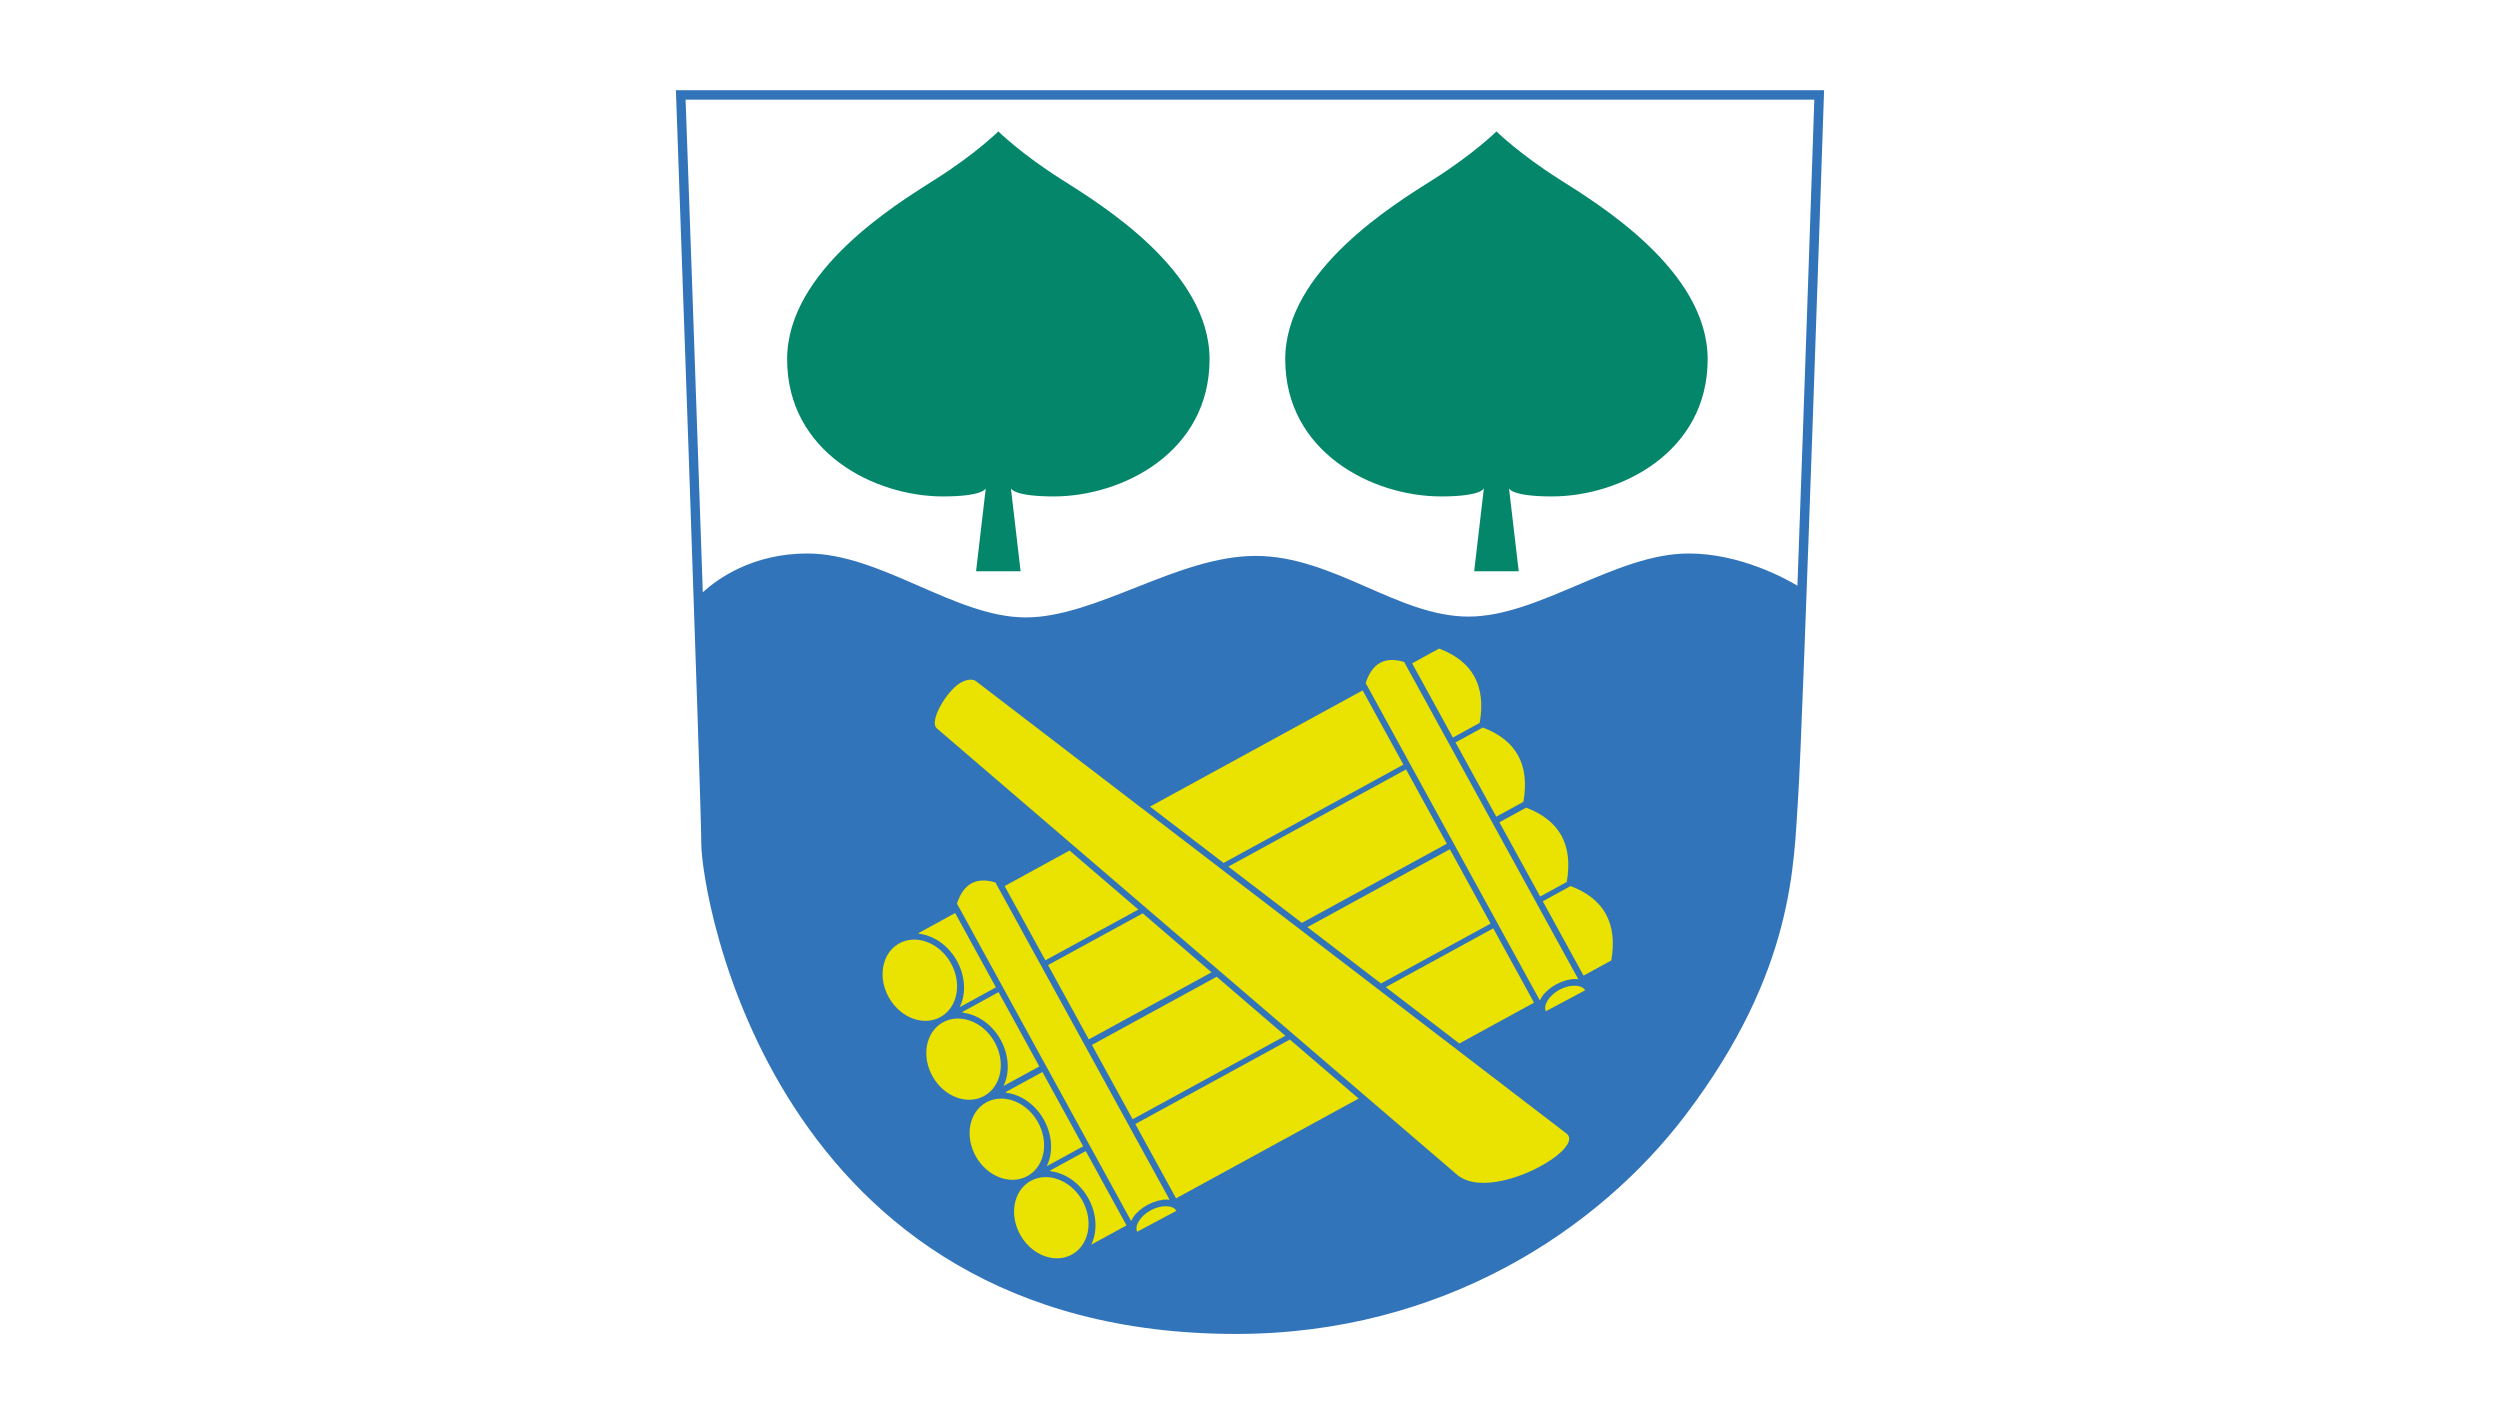 <?xml version="1.0" encoding="utf-8"?>
<!-- Generator: Adobe Illustrator 27.3.1, SVG Export Plug-In . SVG Version: 6.00 Build 0)  -->
<svg version="1.0" xmlns="http://www.w3.org/2000/svg" xmlns:xlink="http://www.w3.org/1999/xlink" x="0px" y="0px"
	 viewBox="0 0 330 188" style="enable-background:new 0 0 330 188;" xml:space="preserve">
<style type="text/css">
	.st0{display:none;}
	.st1{display:inline;}
	.st2{fill:#A1D8F6;}
	.st3{fill:#AECA0D;}
	.st4{fill:#1789CA;}
	.st5{fill:#1D1C1B;}
	.st6{fill:#E94640;}
	.st7{fill:#212C56;}
	.st8{fill:#029639;}
	.st9{fill:#169BD8;}
	.st10{fill:#EE7026;}
	.st11{fill:#138B49;}
	.st12{fill:#A1C743;}
	.st13{fill:#482E24;}
	.st14{fill:#FFFFFF;}
	.st15{fill:#E62530;}
	.st16{fill:#020203;}
	.st17{fill:#231F20;}
	.st18{display:inline;fill:#E7353B;}
	.st19{fill:#02853E;}
	.st20{fill:#E10714;}
	.st21{fill:#1E1E1C;}
	.st22{fill:#FFD803;}
	.st23{fill:#3274BA;}
	.st24{fill:#EAE200;}
	.st25{fill:#04866B;}
</style>
<g id="Vrstva_1" class="st0">
	<g class="st1">
		<rect x="126.33" y="22.24" class="st2" width="46.29" height="14.2"/>
		<rect x="126.33" y="58.73" class="st3" width="46.29" height="14.2"/>
		<polygon class="st4" points="176.67,72.92 176.67,54.68 126.33,54.68 126.33,40.49 176.67,40.49 176.67,22.24 202.95,47.58 		"/>
		<g>
			<path class="st5" d="M58.55,165.35c-0.63-0.36-1.13-0.85-1.5-1.49c-0.36-0.63-0.55-1.35-0.55-2.15s0.18-1.52,0.55-2.15
				c0.36-0.63,0.86-1.13,1.5-1.48c0.63-0.35,1.35-0.53,2.13-0.53c0.79,0,1.5,0.18,2.13,0.53c0.63,0.35,1.13,0.85,1.49,1.48
				s0.54,1.35,0.54,2.15s-0.18,1.52-0.54,2.15s-0.85,1.13-1.49,1.49c-0.63,0.36-1.35,0.54-2.13,0.54
				C59.9,165.89,59.18,165.71,58.55,165.35z M62.25,164.51c0.46-0.26,0.82-0.64,1.08-1.13s0.39-1.04,0.39-1.67s-0.13-1.18-0.39-1.67
				s-0.62-0.87-1.08-1.13c-0.46-0.26-0.98-0.4-1.57-0.4c-0.58,0-1.1,0.13-1.57,0.4c-0.46,0.26-0.83,0.64-1.09,1.13
				c-0.26,0.49-0.4,1.04-0.4,1.67s0.13,1.18,0.4,1.67c0.27,0.49,0.63,0.87,1.09,1.13c0.46,0.26,0.98,0.4,1.57,0.4
				C61.27,164.91,61.79,164.78,62.25,164.51z"/>
			<path class="st5" d="M76.14,154.25v11.56h-1.06v-1.62c-0.33,0.55-0.77,0.97-1.32,1.26c-0.55,0.29-1.16,0.44-1.85,0.44
				c-0.77,0-1.46-0.18-2.09-0.53c-0.62-0.35-1.11-0.85-1.46-1.48c-0.35-0.63-0.53-1.36-0.53-2.17c0-0.81,0.18-1.53,0.53-2.17
				c0.35-0.63,0.84-1.12,1.46-1.47c0.62-0.35,1.32-0.52,2.09-0.52c0.66,0,1.26,0.14,1.8,0.41c0.53,0.28,0.97,0.68,1.32,1.21v-4.92
				H76.14z M73.56,164.51c0.46-0.26,0.83-0.64,1.09-1.13c0.26-0.49,0.4-1.04,0.4-1.67s-0.13-1.18-0.4-1.67
				c-0.27-0.49-0.63-0.87-1.09-1.13c-0.46-0.26-0.98-0.4-1.55-0.4c-0.58,0-1.1,0.13-1.57,0.4c-0.46,0.26-0.83,0.64-1.09,1.13
				c-0.26,0.49-0.4,1.04-0.4,1.67s0.13,1.18,0.4,1.67c0.27,0.49,0.63,0.87,1.09,1.13c0.46,0.26,0.98,0.4,1.57,0.4
				C72.58,164.91,73.1,164.78,73.56,164.51z"/>
			<path class="st5" d="M87.34,165.52c-0.74-0.26-1.32-0.6-1.72-1.03l0.45-0.89c0.39,0.4,0.92,0.71,1.57,0.96s1.33,0.37,2.03,0.37
				c0.98,0,1.71-0.18,2.2-0.54c0.49-0.36,0.73-0.82,0.73-1.39c0-0.44-0.13-0.78-0.4-1.04c-0.27-0.26-0.59-0.46-0.97-0.6
				c-0.38-0.14-0.92-0.29-1.6-0.46c-0.82-0.21-1.48-0.41-1.96-0.6s-0.91-0.49-1.25-0.88c-0.35-0.39-0.52-0.93-0.52-1.6
				c0-0.55,0.15-1.05,0.44-1.5c0.29-0.45,0.74-0.81,1.34-1.08c0.6-0.27,1.35-0.41,2.24-0.41c0.62,0,1.23,0.09,1.83,0.26
				c0.6,0.17,1.11,0.41,1.55,0.71l-0.39,0.92c-0.46-0.3-0.95-0.53-1.46-0.68c-0.52-0.15-1.03-0.23-1.53-0.23
				c-0.96,0-1.67,0.18-2.16,0.55c-0.48,0.37-0.72,0.84-0.72,1.43c0,0.44,0.13,0.79,0.4,1.05c0.27,0.26,0.6,0.47,1,0.61
				c0.4,0.14,0.94,0.29,1.61,0.46c0.8,0.2,1.45,0.39,1.94,0.58c0.49,0.19,0.91,0.48,1.25,0.87s0.51,0.92,0.51,1.58
				c0,0.55-0.15,1.05-0.44,1.5c-0.3,0.45-0.75,0.81-1.36,1.08s-1.37,0.4-2.26,0.4C88.86,165.91,88.08,165.78,87.34,165.52z"/>
			<path class="st5" d="M101.88,165.32c-0.21,0.19-0.46,0.33-0.77,0.43c-0.31,0.1-0.63,0.15-0.96,0.15c-0.77,0-1.36-0.21-1.78-0.62
				c-0.42-0.42-0.62-1-0.62-1.76v-4.96h-1.46v-0.93h1.46v-1.79h1.11v1.79h2.49v0.93h-2.49v4.89c0,0.49,0.12,0.86,0.37,1.11
				c0.24,0.25,0.59,0.38,1.05,0.38c0.23,0,0.45-0.04,0.66-0.11c0.21-0.07,0.4-0.18,0.55-0.31L101.88,165.32z"/>
			<path class="st5" d="M106.37,165.35c-0.63-0.36-1.13-0.85-1.5-1.49c-0.36-0.63-0.55-1.35-0.55-2.15s0.18-1.52,0.55-2.15
				c0.36-0.63,0.86-1.13,1.5-1.48c0.63-0.35,1.35-0.53,2.13-0.53c0.79,0,1.5,0.18,2.13,0.53c0.63,0.35,1.13,0.85,1.49,1.48
				s0.54,1.35,0.54,2.15s-0.18,1.52-0.54,2.15s-0.85,1.13-1.49,1.49c-0.63,0.36-1.35,0.54-2.13,0.54
				C107.71,165.89,107,165.71,106.37,165.35z M110.07,164.51c0.46-0.26,0.82-0.64,1.08-1.13s0.39-1.04,0.39-1.67
				s-0.13-1.18-0.39-1.67s-0.62-0.87-1.08-1.13c-0.46-0.26-0.98-0.4-1.57-0.4c-0.58,0-1.1,0.13-1.57,0.4
				c-0.46,0.26-0.83,0.64-1.09,1.13c-0.26,0.49-0.4,1.04-0.4,1.67s0.13,1.18,0.4,1.67c0.27,0.49,0.63,0.87,1.09,1.13
				c0.46,0.26,0.98,0.4,1.57,0.4C109.08,164.91,109.61,164.78,110.07,164.51z"/>
			<path class="st5" d="M122.12,164.9v0.92h-6.67v-0.73l5.16-6.53h-5.06v-0.93h6.48v0.73l-5.16,6.54H122.12z M121.36,154.41
				l-2.01,1.93h-1.12l-2.01-1.93h1.03l1.54,1.28l1.54-1.28H121.36z"/>
			<path class="st5" d="M126.94,165.36c-0.64-0.35-1.14-0.85-1.5-1.49c-0.36-0.64-0.55-1.36-0.55-2.16s0.18-1.52,0.55-2.15
				c0.36-0.63,0.86-1.13,1.5-1.48c0.64-0.35,1.36-0.53,2.17-0.53c0.71,0,1.34,0.14,1.89,0.41c0.56,0.28,0.99,0.68,1.32,1.21
				l-0.83,0.56c-0.27-0.41-0.61-0.71-1.03-0.91c-0.42-0.2-0.87-0.3-1.36-0.3c-0.59,0-1.12,0.13-1.6,0.4
				c-0.47,0.26-0.84,0.64-1.11,1.13c-0.26,0.49-0.4,1.04-0.4,1.67c0,0.63,0.13,1.19,0.4,1.67c0.27,0.48,0.63,0.86,1.11,1.12
				c0.47,0.26,1,0.4,1.6,0.4c0.49,0,0.94-0.1,1.36-0.3c0.42-0.2,0.76-0.5,1.03-0.9l0.83,0.56c-0.32,0.53-0.76,0.93-1.32,1.21
				c-0.56,0.28-1.19,0.41-1.89,0.41C128.31,165.89,127.58,165.72,126.94,165.36z"/>
			<path class="st5" d="M143.05,162.06h-6.86c0.06,0.85,0.39,1.54,0.98,2.06c0.59,0.52,1.34,0.79,2.24,0.79
				c0.51,0,0.98-0.09,1.4-0.27c0.43-0.18,0.79-0.45,1.11-0.8l0.62,0.72c-0.36,0.44-0.82,0.77-1.36,1c-0.55,0.23-1.15,0.34-1.8,0.34
				c-0.84,0-1.59-0.18-2.24-0.54c-0.65-0.36-1.16-0.85-1.52-1.49c-0.36-0.63-0.55-1.35-0.55-2.15s0.17-1.52,0.52-2.15
				c0.35-0.63,0.83-1.13,1.43-1.48c0.61-0.35,1.29-0.53,2.05-0.53c0.76,0,1.44,0.18,2.04,0.53c0.6,0.35,1.08,0.84,1.42,1.47
				c0.34,0.63,0.51,1.35,0.51,2.16L143.05,162.06z M137.1,159.26c-0.54,0.5-0.84,1.16-0.91,1.97H142c-0.07-0.81-0.38-1.47-0.91-1.97
				s-1.2-0.76-2-0.76C138.3,158.51,137.64,158.76,137.1,159.26z"/>
			<path class="st5" d="M158.83,158.08c0.62,0.35,1.11,0.84,1.46,1.47s0.53,1.36,0.53,2.17c0,0.82-0.18,1.55-0.53,2.18
				c-0.35,0.63-0.84,1.12-1.46,1.47c-0.62,0.35-1.32,0.52-2.1,0.52c-0.67,0-1.26-0.14-1.8-0.41s-0.97-0.68-1.32-1.21v4.57h-1.11
				v-11.22h1.06v1.62c0.33-0.54,0.77-0.96,1.32-1.25c0.55-0.29,1.16-0.44,1.85-0.44C157.51,157.56,158.21,157.73,158.83,158.08z
				 M158.22,164.51c0.47-0.26,0.83-0.64,1.1-1.13c0.26-0.49,0.4-1.04,0.4-1.67s-0.13-1.18-0.4-1.66c-0.27-0.48-0.63-0.86-1.1-1.13
				s-0.99-0.41-1.56-0.41c-0.58,0-1.1,0.13-1.57,0.41s-0.83,0.65-1.09,1.13c-0.27,0.48-0.4,1.04-0.4,1.66s0.13,1.18,0.4,1.67
				c0.26,0.49,0.63,0.87,1.09,1.13s0.98,0.4,1.57,0.4C157.24,164.91,157.75,164.78,158.22,164.51z"/>
			<path class="st5" d="M165.86,165.35c-0.63-0.36-1.13-0.85-1.5-1.49c-0.36-0.63-0.55-1.35-0.55-2.15s0.18-1.52,0.55-2.15
				c0.36-0.63,0.86-1.13,1.5-1.48c0.63-0.35,1.34-0.53,2.13-0.53c0.79,0,1.5,0.18,2.13,0.53c0.63,0.35,1.13,0.85,1.49,1.48
				c0.36,0.63,0.54,1.35,0.54,2.15s-0.18,1.52-0.54,2.15c-0.36,0.63-0.85,1.13-1.49,1.49c-0.63,0.36-1.35,0.54-2.13,0.54
				C167.2,165.89,166.49,165.71,165.86,165.35z M169.56,164.51c0.46-0.26,0.82-0.64,1.08-1.13s0.39-1.04,0.39-1.67
				s-0.13-1.18-0.39-1.67s-0.62-0.87-1.08-1.13c-0.46-0.26-0.98-0.4-1.56-0.4c-0.58,0-1.1,0.13-1.57,0.4s-0.83,0.64-1.09,1.13
				c-0.27,0.49-0.4,1.04-0.4,1.67s0.13,1.18,0.4,1.67c0.26,0.49,0.63,0.87,1.09,1.13s0.98,0.4,1.57,0.4
				C168.57,164.91,169.1,164.78,169.56,164.51z"/>
			<path class="st5" d="M189.29,165.81l-2.49-3.51c-0.28,0.03-0.57,0.05-0.87,0.05H183v3.46h-1.15v-10.91h4.08
				c1.39,0,2.48,0.33,3.27,1c0.79,0.66,1.18,1.58,1.18,2.74c0,0.85-0.22,1.57-0.65,2.16c-0.43,0.59-1.05,1.01-1.85,1.27l2.67,3.74
				H189.29z M188.37,160.66c0.57-0.48,0.86-1.15,0.86-2.01c0-0.88-0.29-1.56-0.86-2.03s-1.4-0.71-2.48-0.71H183v5.47h2.9
				C186.97,161.37,187.8,161.13,188.37,160.66z"/>
			<path class="st5" d="M195.65,165.35c-0.63-0.36-1.13-0.85-1.5-1.49c-0.36-0.63-0.54-1.35-0.54-2.15s0.18-1.52,0.54-2.15
				c0.36-0.63,0.86-1.13,1.5-1.48c0.63-0.35,1.34-0.53,2.13-0.53c0.79,0,1.5,0.18,2.13,0.53c0.63,0.35,1.13,0.85,1.49,1.48
				s0.54,1.35,0.54,2.15s-0.18,1.52-0.54,2.15s-0.85,1.13-1.49,1.49c-0.63,0.36-1.35,0.54-2.13,0.54
				C196.99,165.89,196.28,165.71,195.65,165.35z M199.35,164.51c0.46-0.26,0.82-0.64,1.08-1.13s0.39-1.04,0.39-1.67
				s-0.13-1.18-0.39-1.67s-0.62-0.87-1.08-1.13c-0.46-0.26-0.98-0.4-1.57-0.4c-0.58,0-1.1,0.13-1.57,0.4
				c-0.46,0.26-0.83,0.64-1.09,1.13c-0.27,0.49-0.4,1.04-0.4,1.67s0.13,1.18,0.4,1.67c0.26,0.49,0.63,0.87,1.09,1.13
				c0.46,0.26,0.98,0.4,1.57,0.4C198.36,164.91,198.89,164.78,199.35,164.51z"/>
			<path class="st5" d="M211.4,164.9v0.92h-6.67v-0.73l5.16-6.53h-5.06v-0.93h6.48v0.73l-5.16,6.54H211.4z M210.64,154.41
				l-2.01,1.93h-1.12l-2.01-1.93h1.03l1.54,1.28l1.54-1.28H210.64z"/>
			<path class="st5" d="M227.78,158.44c0.59,0.59,0.88,1.46,0.88,2.62v4.75h-1.11v-4.64c0-0.85-0.21-1.5-0.62-1.95
				c-0.41-0.45-0.99-0.67-1.74-0.67c-0.85,0-1.52,0.26-2.01,0.79s-0.73,1.25-0.73,2.17v4.3h-1.11v-4.64c0-0.85-0.21-1.5-0.62-1.95
				s-0.99-0.67-1.75-0.67c-0.84,0-1.51,0.26-2,0.79s-0.74,1.25-0.74,2.17v4.3h-1.11v-8.2h1.06v1.5c0.29-0.5,0.7-0.88,1.22-1.15
				c0.52-0.27,1.12-0.41,1.79-0.41c0.69,0,1.28,0.15,1.78,0.44c0.5,0.29,0.88,0.72,1.13,1.29c0.3-0.54,0.74-0.96,1.3-1.27
				c0.57-0.31,1.21-0.46,1.94-0.46C226.39,157.56,227.2,157.85,227.78,158.44z"/>
			<path class="st5" d="M239.54,158.08c0.62,0.35,1.11,0.84,1.46,1.47s0.53,1.36,0.53,2.17c0,0.81-0.18,1.53-0.53,2.17
				c-0.35,0.63-0.84,1.13-1.46,1.48c-0.62,0.35-1.32,0.53-2.09,0.53c-0.69,0-1.3-0.15-1.85-0.44c-0.55-0.29-0.98-0.71-1.32-1.26
				v1.62h-1.06v-11.56h1.11v4.92c0.34-0.53,0.78-0.93,1.32-1.21c0.53-0.28,1.13-0.41,1.8-0.41
				C238.22,157.56,238.92,157.73,239.54,158.08z M238.93,164.51c0.47-0.26,0.83-0.64,1.1-1.13s0.4-1.04,0.4-1.67
				s-0.13-1.18-0.4-1.67s-0.63-0.87-1.1-1.13s-0.99-0.4-1.56-0.4c-0.58,0-1.1,0.13-1.57,0.4s-0.83,0.64-1.09,1.13
				s-0.4,1.04-0.4,1.67s0.13,1.18,0.4,1.67s0.63,0.87,1.09,1.13s0.98,0.4,1.57,0.4C237.95,164.91,238.46,164.78,238.93,164.51z"/>
			<path class="st5" d="M252.49,162.06h-6.86c0.06,0.85,0.39,1.54,0.98,2.06s1.34,0.79,2.24,0.79c0.51,0,0.98-0.09,1.4-0.27
				c0.43-0.18,0.79-0.45,1.11-0.8l0.62,0.72c-0.36,0.44-0.82,0.77-1.36,1c-0.54,0.23-1.14,0.34-1.8,0.34
				c-0.84,0-1.59-0.18-2.24-0.54s-1.16-0.85-1.52-1.49c-0.36-0.63-0.54-1.35-0.54-2.15s0.17-1.52,0.52-2.15
				c0.35-0.63,0.83-1.13,1.43-1.48c0.61-0.35,1.29-0.53,2.05-0.53c0.76,0,1.44,0.18,2.04,0.53c0.6,0.35,1.08,0.84,1.42,1.47
				c0.34,0.63,0.51,1.35,0.51,2.16L252.49,162.06z M246.54,159.26c-0.54,0.5-0.84,1.16-0.91,1.97h5.81
				c-0.07-0.81-0.38-1.47-0.91-1.97c-0.54-0.5-1.2-0.76-2-0.76C247.74,158.51,247.08,158.76,246.54,159.26z"/>
			<path class="st5" d="M258.54,157.98c0.51-0.28,1.15-0.42,1.91-0.42v1.08l-0.27-0.02c-0.86,0-1.54,0.26-2.03,0.79
				c-0.49,0.53-0.73,1.27-0.73,2.23v4.18h-1.11v-8.2h1.06v1.6C257.64,158.67,258.03,158.26,258.54,157.98z"/>
			<path class="st5" d="M267.04,161.7l-1.93,1.78v2.34H264v-11.56h1.11v7.84l4.89-4.47h1.37l-3.51,3.35l3.83,4.85h-1.36
				L267.04,161.7z"/>
		</g>
		<g>
			<path class="st5" d="M21.05,96.12h6.35v28.83h17.88v5.37H21.05V96.12z"/>
			<path class="st5" d="M55.51,96.12h6.35v34.2h-6.35V96.12z"/>
			<path class="st5" d="M98.01,97.59c2.2,0.98,3.88,2.38,5.06,4.2c1.17,1.83,1.76,3.99,1.76,6.5c0,2.48-0.59,4.63-1.76,6.47
				c-1.17,1.84-2.86,3.25-5.06,4.23c-2.2,0.98-4.78,1.47-7.74,1.47h-7.72v9.87h-6.35v-34.2h14.07
				C93.23,96.12,95.81,96.61,98.01,97.59z M96.27,113.32c1.43-1.17,2.15-2.85,2.15-5.03c0-2.18-0.72-3.86-2.15-5.03
				c-1.43-1.17-3.53-1.76-6.3-1.76h-7.43v13.58h7.43C92.74,115.08,94.84,114.49,96.27,113.32z"/>
			<path class="st5" d="M141.95,125v5.33H116.3v-34.2h24.97v5.33h-18.61v8.89h16.51v5.23h-16.51V125H141.95z"/>
			<path class="st5" d="M184.42,96.12v34.2h-5.23l-18.86-23.16v23.16h-6.3v-34.2h5.23l18.86,23.16V96.12H184.42z"/>
			<path class="st5" d="M202.09,129.69c-2.46-0.75-4.41-1.74-5.84-2.98l2.2-4.93c1.4,1.11,3.12,2.01,5.15,2.71s4.08,1.05,6.13,1.05
				c2.54,0,4.44-0.41,5.69-1.22c1.25-0.81,1.88-1.89,1.88-3.22c0-0.98-0.35-1.78-1.05-2.42c-0.7-0.63-1.59-1.13-2.66-1.49
				c-1.07-0.36-2.54-0.76-4.4-1.22c-2.61-0.62-4.71-1.24-6.33-1.86c-1.61-0.62-3-1.59-4.15-2.91s-1.73-3.1-1.73-5.35
				c0-1.89,0.51-3.61,1.54-5.15c1.03-1.55,2.57-2.78,4.64-3.69c2.07-0.91,4.6-1.37,7.6-1.37c2.08,0,4.14,0.26,6.16,0.78
				c2.02,0.52,3.76,1.27,5.23,2.25l-2,4.93c-1.5-0.88-3.06-1.55-4.69-2c-1.63-0.46-3.21-0.68-4.74-0.68c-2.51,0-4.37,0.42-5.59,1.27
				c-1.22,0.85-1.83,1.97-1.83,3.37c0,0.98,0.35,1.78,1.05,2.39c0.7,0.62,1.59,1.11,2.66,1.47c1.08,0.36,2.54,0.77,4.4,1.22
				c2.54,0.59,4.62,1.2,6.25,1.83c1.63,0.63,3.02,1.6,4.18,2.91c1.16,1.3,1.73,3.06,1.73,5.28c0,1.89-0.51,3.6-1.54,5.13
				c-1.03,1.53-2.58,2.75-4.67,3.66c-2.08,0.91-4.62,1.37-7.62,1.37C207.09,130.81,204.55,130.44,202.09,129.69z"/>
			<path class="st5" d="M247.19,116.01l-5.42,5.57v8.75h-6.35v-34.2h6.35v17.54l16.9-17.54h7.13l-14.36,15.29l15.24,18.91h-7.43
				L247.19,116.01z"/>
			<path class="st5" d="M281.1,128.54c-2.8-1.51-5-3.62-6.6-6.3c-1.6-2.69-2.39-5.69-2.39-9.01s0.8-6.33,2.39-9.01
				c1.59-2.69,3.79-4.79,6.6-6.3c2.8-1.51,5.94-2.27,9.43-2.27s6.63,0.76,9.43,2.27c2.8,1.51,5,3.61,6.59,6.28s2.39,5.68,2.39,9.04
				c0,3.36-0.8,6.37-2.39,9.04c-1.6,2.67-3.79,4.76-6.59,6.28c-2.8,1.51-5.94,2.27-9.43,2.27S283.9,130.05,281.1,128.54z
				 M296.68,123.7c1.82-1.03,3.26-2.46,4.3-4.3c1.04-1.84,1.56-3.9,1.56-6.18c0-2.28-0.52-4.34-1.56-6.18
				c-1.04-1.84-2.48-3.27-4.3-4.3c-1.83-1.03-3.88-1.54-6.16-1.54c-2.28,0-4.33,0.51-6.16,1.54c-1.82,1.03-3.26,2.46-4.3,4.3
				c-1.04,1.84-1.56,3.9-1.56,6.18c0,2.28,0.52,4.34,1.56,6.18c1.04,1.84,2.47,3.27,4.3,4.3c1.82,1.03,3.88,1.54,6.16,1.54
				C292.81,125.24,294.86,124.73,296.68,123.7z"/>
		</g>
	</g>
</g>
<g id="Vrstva_2" class="st0">
	<g class="st1">
		<g>
			<path class="st6" d="M198.25,92.69c0,5.99,3.9,9.35,8.48,9.35c4.57,0,6.86-3.03,7.6-5.58l7.87,2.62
				c-1.48,5.52-6.66,11.17-15.47,11.17c-9.75,0-17.42-7.4-17.42-17.56c0-10.22,7.54-17.56,17.15-17.56
				c9.02,0,14.13,5.59,15.54,11.17l-8,2.69c-0.81-2.76-2.89-5.58-7.33-5.58C202.08,83.41,198.25,86.71,198.25,92.69"/>
			<path class="st6" d="M243.25,102.45c4.64,0,8.14-3.84,8.14-9.89c0-6.05-3.43-9.62-8.14-9.62c-4.78,0-8.27,3.57-8.27,9.62
				C234.98,98.54,238.4,102.45,243.25,102.45 M251.46,104.73c-1.41,3.16-4.84,5.45-9.28,5.45c-9.75,0-16.21-7.6-16.21-17.63
				c0-9.69,6.32-17.35,15.94-17.35c5.92,0,8.68,3.16,9.49,5.05v-4.1h8.68v27.11c0,2.96,0.2,5.25,0.27,5.99h-8.54
				c-0.13-0.74-0.34-2.49-0.34-4.1V104.73z"/>
			<path class="st6" d="M289.8,85.02c-1.01-0.2-1.88-0.27-2.69-0.27c-4.57,0-8.54,2.22-8.54,9.35v15.13h-8.95V76.14h8.67v4.91
				c2.02-4.37,6.59-5.18,9.42-5.18c0.74,0,1.41,0.07,2.09,0.13V85.02z"/>
			<path class="st6" d="M310.52,102.04c4.57,0,8.14-3.5,8.14-9.49c0-5.92-3.57-9.21-8.14-9.21c-4.57,0-8.21,3.36-8.21,9.28
				C302.31,98.54,305.81,102.04,310.52,102.04 M327.34,103.25c0,2.22,0.13,4.64,0.27,5.99h-8.54c-0.13-0.67-0.33-2.29-0.33-3.83
				c-1.48,2.62-4.84,4.64-9.28,4.64c-9.42,0-16.14-7.4-16.14-17.42c0-9.69,6.53-17.29,15.87-17.29c5.72,0,8.41,2.36,9.35,4.1v-18.9
				h8.81V103.25z"/>
		</g>
		<g>
			<polygon class="st7" points="95.75,92.58 68.83,109.05 68.83,76.1 			"/>
			<path class="st8" d="M32.96,109.24v-8.89H11.69V61.51H2.4v47.74H32.96z M48.38,76.12h-8.95v33.13h8.95V76.12z M38.35,65.28
				c0,2.96,2.49,5.45,5.52,5.45c3.1,0,5.52-2.49,5.52-5.45c0-3.1-2.42-5.59-5.52-5.59C40.84,59.69,38.35,62.18,38.35,65.28
				 M108.9,90.19c0-3.84,2.29-6.87,6.19-6.87c4.31,0,6.13,2.89,6.13,6.6v19.33h8.96V88.37c0-7.27-3.77-13.13-11.98-13.13
				c-3.57,0-7.54,1.55-9.56,4.98v-4.11h-8.69v33.13h8.96V90.19z"/>
			<rect x="57.35" y="76.1" class="st8" width="8.74" height="52.21"/>
			<path class="st6" d="M173.2,103.99c0,2.96,2.49,5.45,5.52,5.45c3.1,0,5.52-2.49,5.52-5.45c0-3.1-2.42-5.59-5.52-5.59
				C175.69,98.4,173.2,100.89,173.2,103.99"/>
			<path class="st9" d="M160.96,92.7c0,3.95-3.2,7.15-7.15,7.15c-3.95,0-7.15-3.2-7.15-7.15c0-3.95,3.2-7.15,7.15-7.15
				C157.76,85.55,160.96,88.75,160.96,92.7"/>
			<path class="st7" d="M153.81,110.27c-9.69,0-17.57-7.89-17.57-17.58c0-9.69,7.88-17.57,17.57-17.57
				c9.69,0,17.57,7.88,17.57,17.57C171.38,102.39,163.5,110.27,153.81,110.27 M153.81,82.94c-5.38,0-9.76,4.38-9.76,9.76
				c0,5.38,4.38,9.76,9.76,9.76c5.38,0,9.76-4.38,9.76-9.76C163.57,87.31,159.19,82.94,153.81,82.94"/>
		</g>
	</g>
</g>
<g id="Vrstva_3" class="st0">
	<g class="st1">
		<path class="st10" d="M161.84,37.56h4.75v17.94h-4.75V37.56z"/>
		<path class="st11" d="M164.22,1.6l-10.98,21.22h6.47l-6.47,12.5h21.95l-6.46-12.5h6.46L164.22,1.6z"/>
		<path class="st10" d="M161.84,146.9h4.75v17.94h-4.75V146.9z"/>
		<path class="st12" d="M173.95,176.68c0,5.36-4.37,9.72-9.73,9.72c-5.37,0-9.73-4.35-9.73-9.72c0-5.37,4.35-9.73,9.73-9.73
			C169.58,166.95,173.95,171.3,173.95,176.68z"/>
		<path class="st13" d="M127.98,69.67h3.82c0,1.07,1.07,1.9,2.38,1.9c1.24,0,2.19-0.63,2.19-1.73c0-0.66-0.37-1.26-1.85-1.75
			l-1.99-0.61c-3.7-1-4.4-3.26-4.4-4.84c0-3.02,2.58-5.13,5.91-5.13c3.21,0,5.67,1.92,5.67,5.18h-3.82c0-1-0.61-1.85-1.92-1.85
			c-1.19,0-1.97,0.8-1.97,1.73c0,0.34,0.1,1.09,1.65,1.53l1.75,0.56c2.38,0.73,4.82,1.95,4.82,4.99c0,3.6-3.11,5.21-6.18,5.21
			C130.46,74.85,127.98,72.76,127.98,69.67z M148.26,74.56c-3.28,0-4.82-1.12-4.82-4.67v-3.97h-2.04V63.2h2.04v-2.34l3.6-1.09v3.43
			h2.36v2.72h-2.36v3.72c0.02,1.29,0.63,1.58,1.68,1.58h0.78v3.33H148.26z M159.77,67.82c-0.05-1.12-1.05-1.87-2.34-1.87
			c-1.07,0-2.12,0.51-2.48,1.87H159.77z M163.3,69.94h-8.32c0.34,1.1,1.29,1.78,2.65,1.78c1.07,0,2.17-0.49,2.87-1.17l1.85,2.34
			c-1.12,1.22-3.07,1.97-4.96,1.97c-3.6,0-6.13-2.48-6.13-5.94c0-3.7,2.85-6.01,6.11-6.01c3.26,0,5.98,2.29,5.98,5.74
			C163.35,68.96,163.32,69.38,163.3,69.94z M175.24,63.2v2.68l-5.11,5.35h5.11v3.33h-10.29v-2.65l5.04-5.38h-4.72V63.2H175.24z
			 M189.35,74.56h-4.38l-3.5-4.62v4.62h-3.6V57.02h3.6v9.37l2.43-3.19h4.52l-4.28,5.04C184.15,68.23,189.35,74.56,189.35,74.56z
			 M197.5,70.96v-0.29c-0.56-0.39-1.46-0.71-2.51-0.71c-1.36,0-1.8,0.66-1.8,1.12c0,0.63,0.66,1.07,1.58,1.07
			C195.63,72.15,196.89,71.74,197.5,70.96z M201.3,67.77v6.79h-3.8v-1.26c-0.85,1-2.6,1.56-3.89,1.56c-2.21,0-4.06-1.36-4.06-3.58
			c0-2.41,2.31-3.5,4.6-3.5c1.24,0,2.5,0.29,3.36,0.71v-0.51c0-1.14-0.9-2.02-2.31-2.02c-1.09,0-2.26,0.37-2.89,1l-1.95-2.02
			c1.05-1.22,3.04-2.02,5.26-2.02C198.67,62.91,201.3,64.41,201.3,67.77z M124.61,98.4h-4.38l-3.5-4.62v4.62h-3.6V80.86h3.6v9.37
			l2.43-3.19h4.52l-4.28,5.04C119.4,92.08,124.61,98.4,124.61,98.4z M133.17,92.74c0-1.56-1.12-2.65-2.51-2.65
			c-1.39,0-2.51,1.09-2.51,2.65c0,1.56,1.12,2.63,2.51,2.63C132.05,95.36,133.17,94.29,133.17,92.74z M124.51,92.74
			c0-3.6,2.92-5.98,6.16-5.98c3.24,0,6.18,2.38,6.18,5.98c0,3.58-2.94,5.96-6.18,5.96C127.43,98.7,124.51,96.31,124.51,92.74z
			 M147.84,87.09l-0.85,3.43c-0.49-0.3-1.06-0.45-1.63-0.44c-1.41,0-2.58,1.19-2.58,4.55v3.77h-3.6V87.04h3.55v2.41
			c0.66-1.87,2.02-2.7,3.41-2.7C146.67,86.75,147.25,86.8,147.84,87.09z M157.03,87.04h3.6V98.4h-3.6v-1.95
			c-0.39,1.58-2.21,2.24-3.26,2.24c-3.02,0-4.5-2.04-4.5-5.52v-6.13h3.6v5.91c0,1.75,1.05,2.41,1.97,2.41
			c0.95,0,2.19-0.51,2.19-2.41V87.04z M175.01,92.3v6.11h-3.6v-5.89c0-1.75-1.07-2.43-1.97-2.43c-0.97,0-2.19,0.51-2.19,2.41v5.91
			h-3.6V87.04h3.6v1.97c0.44-1.56,2.21-2.26,3.26-2.26C173.53,86.75,175.01,88.82,175.01,92.3z M185.03,94.8v-0.29
			c-0.56-0.39-1.46-0.71-2.51-0.71c-1.36,0-1.8,0.66-1.8,1.12c0,0.63,0.66,1.07,1.58,1.07C183.16,96,184.42,95.58,185.03,94.8z
			 M188.83,91.62v6.79h-3.8v-1.26c-0.85,1-2.6,1.56-3.89,1.56c-2.21,0-4.06-1.36-4.06-3.58c0-2.41,2.31-3.5,4.6-3.5
			c1.24,0,2.51,0.29,3.36,0.71v-0.51c0-1.14-0.9-2.02-2.31-2.02c-1.09,0-2.26,0.37-2.89,1l-1.95-2.02c1.05-1.22,3.04-2.02,5.26-2.02
			C186.2,86.75,188.83,88.26,188.83,91.62z M210.02,92.3v6.11h-3.6v-6.01c0-1.75-0.88-2.31-1.8-2.31c-1.12,0-1.95,0.78-1.95,2.77
			v5.55h-3.6v-5.93c0-1.75-0.88-2.38-1.78-2.38c-0.97,0-1.97,0.49-1.97,2.38v5.93h-3.6V87.04h3.6v1.8c0.44-1.43,1.99-2.09,3.07-2.09
			c1.68,0,2.92,0.8,3.6,2.16c0.78-1.51,2.53-2.16,3.72-2.16C208.56,86.75,210.02,88.82,210.02,92.3z M212.89,98.4V87.04h3.6V98.4
			H212.89z M212.45,83.25c0-1.19,1.02-2.09,2.24-2.09s2.19,0.9,2.19,2.09c0,1.14-0.97,2.09-2.19,2.09S212.45,84.39,212.45,83.25z
			 M125.55,119.06h3.41c0,0.56,0.41,1.22,1.44,1.22c0.75,0,1.39-0.39,1.39-0.92c0-0.37-0.27-0.53-1.12-0.73l-1.48-0.39
			c-3.33-0.9-3.43-2.8-3.43-3.75c0-1.68,1.9-3.41,4.65-3.41c2.14,0,4.74,1,4.7,3.84h-3.41c0-0.73-0.51-1.09-1.22-1.09
			c-0.61,0-1.12,0.29-1.12,0.78c0,0.44,0.39,0.68,0.97,0.83l1.97,0.53c2.85,0.78,3.09,2.58,3.09,3.36c0,2.51-2.6,3.7-4.89,3.7
			C127.96,123.02,125.55,121.64,125.55,119.06z M143.39,122.73c-3.28,0-4.82-1.12-4.82-4.67v-3.96h-2.04v-2.73h2.04v-2.33l3.6-1.09
			v3.43h2.36v2.73h-2.36v3.72c0.02,1.29,0.63,1.58,1.68,1.58h0.78v3.33H143.39z M155.79,111.42l-0.85,3.43
			c-0.49-0.3-1.06-0.45-1.63-0.44c-1.41,0-2.58,1.19-2.58,4.55v3.77h-3.6v-11.36h3.55v2.41c0.66-1.87,2.02-2.7,3.41-2.7
			C154.63,111.08,155.21,111.13,155.79,111.42z M165.04,117.06c0-1.56-1.12-2.65-2.51-2.65c-1.39,0-2.51,1.1-2.51,2.65
			c0,1.56,1.12,2.63,2.51,2.63C163.92,119.69,165.04,118.62,165.04,117.06z M156.38,117.06c0-3.6,2.92-5.98,6.15-5.98
			c3.24,0,6.18,2.38,6.18,5.98c0,3.58-2.94,5.96-6.18,5.96C159.3,123.02,156.38,120.64,156.38,117.06z M189.34,116.62v6.11h-3.6
			v-6.01c0-1.75-0.88-2.31-1.8-2.31c-1.12,0-1.95,0.78-1.95,2.77v5.55h-3.6v-5.94c0-1.75-0.88-2.38-1.78-2.38
			c-0.97,0-1.97,0.49-1.97,2.38v5.94h-3.6v-11.36h3.6v1.8c0.44-1.44,1.99-2.09,3.07-2.09c1.68,0,2.92,0.8,3.6,2.17
			c0.78-1.51,2.53-2.17,3.72-2.17C187.88,111.08,189.34,113.15,189.34,116.62z M196.17,106.72c0,0.9,0.73,1.53,1.58,1.53
			c0.88,0,1.63-0.63,1.63-1.53c0-0.9-0.75-1.61-1.63-1.61C196.9,105.12,196.17,105.82,196.17,106.72z M194.69,106.72
			c0-1.69,1.37-3.06,3.07-3.07c1.7,0,3.09,1.36,3.09,3.07s-1.39,3.02-3.09,3.02C196.08,109.74,194.69,108.43,194.69,106.72z
			 M199.82,111.37h3.6v11.36h-3.6v-1.95c-0.39,1.58-2.21,2.24-3.26,2.24c-3.02,0-4.5-2.04-4.5-5.52v-6.13h3.6v5.91
			c0,1.75,1.05,2.41,1.97,2.41c0.95,0,2.19-0.51,2.19-2.41L199.82,111.37z"/>
		<path class="st10" d="M146.84,141.2h4.64v1.38h-6.13v-11.33h1.5L146.84,141.2L146.84,141.2z M153.07,142.58v-7.68h1.43v7.68
			H153.07z M152.77,132.07c0-0.54,0.46-0.95,1-0.95c0.56,0,1.02,0.41,1.02,0.95c0,0.54-0.46,0.95-1.02,0.95
			C153.23,133.03,152.77,132.62,152.77,132.07z M163.54,138.77c0-1.53-1.12-2.71-2.53-2.71c-1.36,0-2.6,1.07-2.6,2.71
			c-0.02,1.45,1.14,2.64,2.58,2.66c0,0,0.01,0,0.01,0C162.42,141.43,163.54,140.31,163.54,138.77z M164.99,138.75
			c0,2.43-1.73,4.03-3.83,4.03c-1.15,0-2.24-0.49-2.75-1.4v4.93h-1.43V134.9h1.43v1.2c0.51-0.87,1.63-1.4,2.73-1.4
			C163.24,134.71,164.99,136.33,164.99,138.75z M174.04,138.14v4.44h-1.43v-4.36c0-1.28-0.79-2.1-1.86-2.1
			c-1.07,0-2.35,0.64-2.35,2.3v4.16h-1.43v-7.68h1.43v1.17c0.46-0.94,1.71-1.36,2.55-1.36
			C172.86,134.71,174.06,135.99,174.04,138.14z M182.5,138.73c0-1.58-1.18-2.68-2.6-2.68c-1.4,0-2.56,1.1-2.56,2.68
			c0,1.59,1.17,2.7,2.56,2.7C181.32,141.43,182.5,140.33,182.5,138.73z M175.89,138.73c0-2.43,1.83-4.03,4.01-4.03
			c2.19,0,4.03,1.59,4.03,4.03c0,2.43-1.84,4.04-4.03,4.04C177.72,142.78,175.89,141.17,175.89,138.73z"/>
	</g>
</g>
<g id="Vrstva_4" class="st0">
	<g class="st1">
		<g>
			<polygon class="st14" points="272.18,107.36 22.95,107.36 57.82,29.71 307.05,29.71 			"/>
			<polygon class="st15" points="146.64,104.57 28.18,104.57 60.54,32.5 179.01,32.5 			"/>
			<polygon class="st16" points="269.48,104.57 151.01,104.57 183.38,32.5 301.85,32.5 			"/>
		</g>
		<g>
			<path class="st17" d="M34.48,144.78v-10.8h-2.79v-3.09h2.79v-5.54l3.62-0.49v6h5.42v3.09H38.1v10.34c0,1.91,0.92,2.86,2.52,2.86
				c1.21-0.05,2.39-0.43,3.4-1.1l0.61,3c-1.42,0.95-3.1,1.44-4.81,1.41C36.57,150.5,34.48,148.63,34.48,144.78z"/>
			<path class="st17" d="M46.38,140.5c0-5.8,4.2-10,10.23-10s10.32,4.2,10.32,10s-4.2,10-10.27,10S46.38,146.34,46.38,140.5z
				 M63.13,140.5c-0.05-3.6-3.01-6.46-6.61-6.41c-3.6,0.05-6.46,3.01-6.41,6.61c0.05,3.55,2.94,6.4,6.49,6.41
				c3.44,0.17,6.37-2.49,6.53-5.93C63.15,140.95,63.15,140.72,63.13,140.5L63.13,140.5z"/>
			<path class="st17" d="M87.37,130.89l-8.74,21.83c-1.48,3.74-3.62,5.57-7.06,5.57c-0.91,0-1.81-0.14-2.67-0.42l0.5-3.21
				c0.5,0.18,1.03,0.27,1.56,0.27c2,0,3.29-0.73,4.39-3.32l1-2.37l-8.05-18.35h4l5.95,14.16l5.31-14.16H87.37z"/>
			<path class="st17" d="M88.56,140.5c0-5.8,4.2-10,10.22-10s10.27,4.19,10.27,10s-4.2,10-10.27,10S88.56,146.34,88.56,140.5z
				 M105.31,140.5c-0.05-3.6-3.01-6.46-6.61-6.41c-3.6,0.05-6.46,3.01-6.41,6.61c0.05,3.55,2.94,6.4,6.49,6.41
				c3.44,0.17,6.37-2.49,6.53-5.93C105.32,140.95,105.32,140.72,105.31,140.5z"/>
			<path class="st17" d="M114.62,144.78v-10.8h-2.78v-3.09h2.78v-5.54l3.63-0.49v6h5.42v3.09h-5.42v10.34
				c0,1.91,0.92,2.86,2.52,2.86c1.21-0.05,2.39-0.43,3.4-1.1l0.61,3c-1.43,0.97-3.12,1.48-4.85,1.45
				C116.72,150.5,114.62,148.63,114.62,144.78z"/>
			<path class="st17" d="M143.82,138.1v12h-3.63v-3c-1.54,2.25-4.14,3.54-6.86,3.4c-4,0-6.42-2.17-6.42-5.68
				c0-4.43,3.86-6.15,13.28-6.22v-0.42c0-2.79-1.64-4.58-4.92-4.58c-2.23,0.06-4.37,0.82-6.14,2.17l-0.92-3
				c2.29-1.51,4.98-2.29,7.72-2.27C140.76,130.5,143.82,132.91,143.82,138.1z M140.19,142.64V141c-7.21,0.08-9.5,1.15-9.5,3.63
				c0,1.87,1.3,3.09,3.74,3.09C137.07,147.72,140.19,146.23,140.19,142.64z"/>
			<path class="st17" d="M168.4,121.42v28.74h-3.63v-3.55c-1.38,2.54-4.11,4.06-7,3.89c-5.42,0-9.27-4.16-9.27-10s3.89-10,9.27-10
				c2.87-0.16,5.58,1.32,7,3.81v-12.9L168.4,121.42z M164.93,140.5c0.13-3.53-2.62-6.5-6.15-6.64c-0.11,0-0.22-0.01-0.33,0
				c-3.67,0-6.22,2.68-6.22,6.68s2.48,6.6,6.18,6.6c3.55,0.05,6.47-2.79,6.52-6.34C164.93,140.7,164.93,140.6,164.93,140.5z"/>
			<path class="st17" d="M173.21,140.5c0-5.8,4.2-10,10.23-10s10.26,4.19,10.26,10s-4.2,10-10.26,10S173.21,146.34,173.21,140.5z
				 M189.93,140.5c-0.05-3.6-3.01-6.46-6.61-6.41c-3.6,0.05-6.46,3.01-6.41,6.61c0.05,3.55,2.95,6.4,6.5,6.41
				c3.44,0.16,6.36-2.5,6.52-5.94C189.94,140.94,189.94,140.72,189.93,140.5z"/>
			<path class="st17" d="M198.51,145.43v-24h3.63v23.43c0,1.72,0.69,2.41,1.83,2.41c0.65-0.02,1.29-0.17,1.87-0.46l0.5,3
				c-1.04,0.49-2.17,0.73-3.32,0.72C200.23,150.5,198.51,148.94,198.51,145.43z"/>
			<path class="st17" d="M225.84,138.1v12h-3.63v-3c-1.55,2.24-4.15,3.51-6.87,3.36c-4,0-6.41-2.17-6.41-5.68
				c0-4.43,3.86-6.15,13.28-6.22v-0.42c0-2.79-1.64-4.58-4.92-4.58c-2.23,0.05-4.38,0.81-6.14,2.17l-0.92-3
				c2.29-1.49,4.97-2.26,7.7-2.23C222.78,130.5,225.84,132.91,225.84,138.1z M222.21,142.64V141c-7.21,0.08-9.5,1.15-9.5,3.63
				c0,1.87,1.3,3.09,3.74,3.09C219.07,147.72,222.21,146.23,222.21,142.64L222.21,142.64z"/>
			<path class="st17" d="M232.01,121.42h3.63v18.55l8.35-9.08h4.58l-8.65,9.08l9,10.15h-4.73l-8.55-9.92v9.92h-3.63V121.42z"/>
			<path class="st17" d="M253.43,148.17c-0.02-1.33,1.05-2.42,2.38-2.44c0.02,0,0.04,0,0.06,0c1.35-0.01,2.44,1.08,2.45,2.43
				c0,0,0,0.01,0,0.01c-0.01,1.35-1.1,2.44-2.45,2.45C254.52,150.62,253.42,149.52,253.43,148.17
				C253.43,148.17,253.43,148.17,253.43,148.17z"/>
			<path class="st17" d="M263.2,140.58c0-6,4.12-10.07,9.93-10.07c2.32-0.02,4.59,0.66,6.52,1.94l-1.14,3.17
				c-1.5-1.13-3.32-1.74-5.19-1.76c-3.78,0-6.34,2.68-6.34,6.64c0,3.96,2.52,6.68,6.22,6.68c2.08-0.05,4.1-0.72,5.8-1.91l0.88,3.1
				c-2.05,1.42-4.5,2.17-7,2.13C267.24,150.5,263.2,146.5,263.2,140.58z"/>
			<path class="st17" d="M282.71,148.5l10.22-14.52h-9.8v-3.09h15v1.68l-10,14.46h10.19v3.09h-15.6L282.71,148.5z"/>
		</g>
	</g>
</g>
<g id="Vrstva_5" class="st0">
	<rect x="24.08" y="35.35" class="st18" width="281.84" height="117.31"/>
	<g class="st1">
		<path class="st14" d="M49.01,69.09h12.51v6.76c3.38-4.73,9.13-7.44,15.89-7.44c12.17,0,20.29,8.79,20.29,20.63v30.44H85.19V91.07
			c0-6.76-4.73-11.5-11.84-11.5c-6.76,0-11.84,4.73-11.84,11.5v28.07H49.01V69.09z"/>
		<path class="st14" d="M174.13,69.09h13.53l13.87,36.86l13.87-36.86h12.85l-19.95,50.05h-14.2L174.13,69.09z"/>
		<path class="st14" d="M268.48,113.05c-4.06,4.4-9.47,7.1-16.23,7.1c-13.87,0-24.35-11.16-24.35-26.04
			c0-14.54,10.48-26.04,24.35-26.04c6.76,0,12.17,2.71,16.23,7.44v-6.43h12.51v50.05h-12.51V113.05z M254.95,108.65
			c7.78,0,13.87-6.09,13.87-14.54c0-8.12-6.09-14.54-13.87-14.54c-7.78,0-13.53,6.09-13.53,14.54
			C241.09,102.23,247.18,108.65,254.95,108.65z"/>
		<path class="st14" d="M105.48,105.95c-0.34-0.68-0.34-1.35-0.34-1.69c0,0.68,1.01,2.71,8.12,9.81
			c6.09,6.09,10.48,10.82,9.81,11.16c-0.68,0.34-4.4-1.69-7.78-4.73C110.89,116.43,107.51,111.36,105.48,105.95z"/>
		<path class="st14" d="M143.02,129.28c-3.72,0.34-7.78,0.34-11.5-0.68c2.37,0.34-0.34-4.06-2.03-6.43
			c-2.71-3.72-7.1-8.79-10.82-12.85c-6.43-7.1-14.88-15.22-14.88-15.22c0-4.4,0.68-8.45,2.03-12.17c0,0,13.19,12.85,24.35,25.03
			c7.1,8.12,11.5,13.87,13.53,17.59C144.37,126.58,145.05,128.94,143.02,129.28z"/>
		<path class="st14" d="M163.65,74.16c-6.43-7.1-12.85-13.53-12.85-13.53c12.17,4.06,21.31,14.88,23.33,27.73c0,0.68,0,1.01,0,1.01
			C174.47,88.7,174.13,85.66,163.65,74.16z"/>
		<path class="st14" d="M174.13,99.18c-0.68,4.06-2.03,8.45-3.72,11.5c0.34-0.34,0.34-2.03-1.69-5.41
			c-4.06-6.76-14.54-18.6-20.63-25.03c-8.45-9.13-19.61-19.95-19.61-19.95s2.71-1.01,5.75-1.35c4.4-0.68,6.76-0.34,6.76-0.34
			s17.59,17.59,23.67,25.03C170.41,91.07,174.47,96.82,174.13,99.18z"/>
		<path class="st14" d="M163.65,119.81c-3.04,2.71-6.43,5.07-9.81,6.43c0.34-0.34,1.35-1.69-2.03-7.1
			c-3.72-5.41-10.48-14.2-16.91-20.97c-7.44-8.12-24.69-25.36-24.69-25.36s1.69-2.37,4.4-4.73c2.37-2.37,4.73-3.72,4.73-3.72
			s9.81,10.15,24.69,25.7c9.81,10.15,15.56,18.26,18.26,22.66C163.99,115.42,165,118.46,163.65,119.81z"/>
	</g>
</g>
<g id="Vrstva_6" class="st0">
	<g id="Kooperativa_NEW_RGB" transform="translate(-93.3 -93.4)" class="st1">
		<g id="Group_818">
			<path id="Path_868" class="st19" d="M134.3,202.74l14.16,17.12h-10l-12.73-15.15v15.15h-8.03v-32.19h8.03v14.54h0.08l10.15-14.54
				h8.79L134.3,202.74"/>
			<path id="Path_869" class="st19" d="M173.77,207.66c0-9.32-7.73-12.73-13.63-12.73c-7.2,0-13.79,4.32-13.79,12.65
				c0,7.65,5.83,12.73,13.79,12.73C165.43,220.31,173.77,217.36,173.77,207.66 M165.58,207.51c0,5.3-1.89,8.26-5.45,8.26
				c-2.88,0-5.61-1.82-5.61-8.18c0-5.53,2.27-8.11,5.61-8.11C163.92,199.56,165.58,202.74,165.58,207.51L165.58,207.51z"/>
			<path id="Path_870" class="st19" d="M204.14,207.66c0-9.32-7.73-12.73-13.63-12.73c-7.2,0-13.79,4.32-13.79,12.65
				c0,7.65,5.83,12.73,13.79,12.73C195.88,220.31,204.14,217.36,204.14,207.66 M195.96,207.51c0,5.3-1.89,8.26-5.45,8.26
				c-2.88,0-5.61-1.82-5.61-8.18c0-5.53,2.27-8.11,5.61-8.11C194.37,199.56,195.96,202.74,195.96,207.51z"/>
			<path id="Path_871" class="st19" d="M215.73,195.47h-7.65v34.62h7.65v-11.44c1.92,1.09,4.08,1.66,6.29,1.67
				c7.2,0,11.97-5.08,11.97-12.95c0-7.04-5-12.42-11.29-12.42c-2.56-0.01-5.03,0.9-6.97,2.58L215.73,195.47 M215.73,202.43
				c1.89-1.51,3.11-1.97,4.77-1.97c3.64,0,5.76,2.73,5.76,7.42c0,4.54-2.35,7.42-6.06,7.42c-1.6-0.01-3.15-0.57-4.39-1.59v-11.29
				L215.73,202.43z"/>
			<path id="Path_872" class="st19" d="M261.86,212.28c-3.56,2.58-5.98,3.48-9.01,3.48c-4.85,0-7.8-2.58-8.11-6.89h17.5
				c0.38-8.86-5.45-13.86-12.57-13.86c-7.5,0-12.88,5.3-12.88,12.73c0,7.65,5.53,12.57,14.16,12.57c3.88,0.15,7.71-0.96,10.91-3.18
				V212.28 M244.89,204.93c0.38-3.41,2.27-5.38,5.3-5.38c2.95,0,5,2.05,5.3,5.38H244.89z"/>
			<path id="Path_873" class="st19" d="M274.81,200.77l0.08,1.14c2.27-5.08,5-6.36,7.12-6.51c1.55-0.27,3.14,0.24,4.24,1.36v7.35
				c-1.6-0.93-3.45-1.36-5.3-1.21c-2.58,0-6.14,3.41-6.14,6.36v10.53h-7.65v-24.32h7.65V200.77"/>
			<path id="Path_874" class="st19" d="M313.9,213.8c-1.74,1.29-2.35,1.36-2.88,1.36c-0.76,0-1.29-0.45-1.29-1.67v-11.13
				c0-5.3-4.17-7.35-10.3-7.35c-3.74-0.04-7.42,0.99-10.6,2.95v6.21c2.36-2.48,5.59-3.94,9.01-4.09c3.33,0,4.39,1.82,4.24,4.09
				c-10.23,3.18-14.47,4.39-14.47,10.23c0,3.11,2.88,5.98,6.82,5.98c2.65,0,5.08-0.76,8.11-2.73c0.53,1.97,1.74,2.73,4.24,2.73
				c2.53-0.18,4.99-0.93,7.2-2.2v-4.39 M302.08,213.95c-1.15,1.09-2.66,1.74-4.24,1.82c-1.4-0.02-2.52-1.17-2.5-2.57c0,0,0,0,0,0
				c0-2.42,2.2-3.48,6.74-5.15V213.95z"/>
			<path id="Path_875" class="st19" d="M333.52,200.77h-8.86v10.07c0,2.35,1.36,3.86,3.71,3.86c1.81-0.04,3.58-0.54,5.15-1.44v5.53
				c-2.21,1.01-4.61,1.52-7.04,1.51c-5.08,0-9.47-2.35-9.47-9.09v-10.45h-3.48v-1.51l10.23-11.44h0.98v7.65h8.86v5.3"/>
			<path id="Path_876" class="st19" d="M344.88,187.59c0,2.34-1.9,4.24-4.24,4.24c-2.34,0-4.24-1.9-4.24-4.24
				c0-2.34,1.9-4.24,4.24-4.24c2.34,0,4.24,1.89,4.24,4.23C344.88,187.58,344.88,187.58,344.88,187.59 M336.77,195.47h7.65v24.32
				h-7.65V195.47z"/>
			<path id="Path_877" class="st19" d="M346.02,195.47h8.11l5.23,13.48l5.23-13.48h8.11l-11.21,24.85h-4.24L346.02,195.47"/>
			<path id="Path_878" class="st19" d="M398.89,213.8c-1.82,1.29-2.42,1.36-2.88,1.36c-0.83,0-1.29-0.45-1.29-1.67v-11.13
				c0-5.3-4.17-7.35-10.3-7.35c-3.74-0.04-7.42,0.99-10.6,2.95v6.21c2.36-2.48,5.59-3.94,9.01-4.09c3.33,0,4.39,1.82,4.24,4.09
				c-10.23,3.18-14.47,4.39-14.47,10.23c0,3.11,2.88,5.98,6.82,5.98c2.65,0,5.08-0.76,8.03-2.73c0.53,1.97,1.74,2.73,4.32,2.73
				c2.53-0.18,4.99-0.93,7.2-2.2v-4.39 M387,213.95c-1.15,1.09-2.66,1.74-4.24,1.82c-1.39-0.05-2.49-1.18-2.5-2.58
				c0-2.42,2.2-3.48,6.74-5.15L387,213.95z"/>
			<path id="Path_879" class="st19" d="M232.92,145.02l5.45,9.47l-10,17.27h24.47l9.92-17.27h10.98l-15.45,26.74h-35.37l-5.45-9.47
				L232.92,145.02"/>
			<path id="Path_880" class="st19" d="M262.77,181.22l5.53-9.47h19.92l-12.27-21.21h-19.92l-5.45-9.47h30.91l17.65,30.68
				l-5.45,9.47H262.77"/>
			<path id="Path_881" class="st19" d="M279.21,137.22H268.3l-10-17.27l-12.27,21.13l10,17.27l-5.45,9.47l-15.45-26.74l17.73-30.6
				h10.91L279.21,137.22"/>
		</g>
		<g id="Group_819">
			<rect id="Linie_1_" x="117.64" y="234.85" class="st20" width="281.18" height="4.32"/>
			<path id="Subline_x5F_englisch" class="st21" d="M124.76,264.24h-1.82l-5.15-15.07h2.5l3.64,10.98l3.64-10.98h2.5L124.76,264.24z
				 M132.18,264.24v-15.07h2.35v15.07H132.18z M138.77,264.24v-15.07h10.07v2.05h-7.65v4.39h6.51v2.05h-6.51v4.54h7.65v2.05
				L138.77,264.24L138.77,264.24z M161.72,264.24l-7.27-10.6v10.6h-2.35v-15.07h2.2l7.27,10.6v-10.6h2.35v15.07H161.72z
				 M177.78,264.24l-7.27-10.6v10.6h-2.35v-15.07h2.2l7.27,10.6v-10.6h2.35v15.07H177.78z M193.16,264.24l-1.06-3.03h-6.21
				l-1.06,3.03h-2.58l5.76-15.07h1.89l5.76,15.07H193.16z M188.99,252.58l-2.42,6.67h4.85L188.99,252.58z M203.31,264.24v-15.07
				h2.35v15.07H203.31z M219.52,264.24l-7.27-10.6v10.6h-2.35v-15.07h2.2l7.27,10.6v-10.6h2.35v15.07H219.52z M230.05,264.32
				c-2.35,0-4.09-0.53-5.53-1.97l1.59-1.51c1.07,1.03,2.53,1.56,4.01,1.44c2.05,0,3.26-0.83,3.26-2.27c0.02-0.59-0.2-1.17-0.61-1.59
				c-0.47-0.43-1.1-0.65-1.74-0.61l-1.82-0.23c-1.09-0.09-2.12-0.51-2.95-1.21c-0.78-0.75-1.19-1.8-1.14-2.88
				c0-2.65,1.97-4.39,5.23-4.39c1.79-0.1,3.54,0.53,4.85,1.74l-1.51,1.44c-0.94-0.82-2.17-1.23-3.41-1.14
				c-1.82,0-2.88,0.98-2.88,2.35c-0.04,0.53,0.19,1.04,0.61,1.36c0.51,0.37,1.11,0.61,1.74,0.68l1.82,0.23
				c1.08,0.07,2.11,0.47,2.95,1.14c0.87,0.79,1.34,1.93,1.29,3.11C235.73,262.65,233.38,264.32,230.05,264.32L230.05,264.32z
				 M244.36,264.32c-3.18,0-5.61-2.12-5.61-5.23v-10h2.35v9.85c0,1.8,1.46,3.26,3.26,3.26c1.8,0,3.26-1.46,3.26-3.26v-9.85h2.35v10
				C249.97,262.28,247.54,264.32,244.36,264.32L244.36,264.32z M262.62,264.24l-3.33-6.36h-2.95v6.36h-2.35v-15.07h6.06
				c2.95,0,4.85,1.82,4.85,4.39c0.04,1.9-1.25,3.58-3.11,4.01l3.64,6.67L262.62,264.24L262.62,264.24z M259.81,251.22h-3.56v4.7
				h3.56c1.59,0,2.65-0.83,2.65-2.35C262.47,252.05,261.41,251.22,259.81,251.22z M277.46,264.24l-1.06-3.03h-6.21l-1.06,3.03h-2.58
				l5.76-15.07h1.89l5.76,15.07H277.46z M273.3,252.58l-2.42,6.67h4.85L273.3,252.58z M291.93,264.24l-7.27-10.6v10.6h-2.35v-15.07
				h2.2l7.27,10.6v-10.6h2.35v15.07H291.93z M303.37,264.32c-1.52,0.02-2.98-0.55-4.09-1.59c-1.51-1.51-1.51-3.18-1.51-6.06
				s0-4.54,1.51-6.06c1.09-1.06,2.57-1.63,4.09-1.59c1.64-0.05,3.23,0.58,4.39,1.74l-1.59,1.51c-0.71-0.81-1.73-1.28-2.8-1.29
				c-0.87-0.02-1.72,0.3-2.35,0.91c-0.76,0.83-0.91,1.67-0.91,4.7c0,3.03,0.15,3.86,0.91,4.7c0.61,0.63,1.47,0.96,2.35,0.91
				c1.08,0.02,2.12-0.45,2.8-1.29l1.59,1.51C306.64,263.66,305.04,264.35,303.37,264.32z M311.02,264.24v-15.07h10.07v2.05h-7.65
				v4.39h6.51v2.05h-6.51v4.54h7.65v2.05L311.02,264.24L311.02,264.24z M339.05,262.58c-2.32,2.26-6.01,2.33-8.41,0.15
				c-1.51-1.51-1.51-3.18-1.51-6.06s0-4.54,1.51-6.06c1.09-1.07,2.57-1.65,4.09-1.59c1.8-0.08,3.55,0.64,4.77,1.97l-1.59,1.51
				c-0.98-0.98-1.74-1.51-3.11-1.51c-0.87,0-1.71,0.32-2.35,0.91c-0.76,0.83-0.91,1.67-0.91,4.7c0,3.03,0.15,3.86,0.91,4.7
				c0.62,0.62,1.47,0.95,2.35,0.91c0.95,0.04,1.87-0.35,2.5-1.06c0.57-0.67,0.85-1.55,0.76-2.42v-0.83h-3.26v-1.97h5.68v2.27
				C340.49,260.31,340.11,261.52,339.05,262.58L339.05,262.58z M352.61,264.24l-3.33-6.36h-2.95v6.36h-2.42v-15.07h6.06
				c2.95,0,4.85,1.82,4.85,4.39c0.04,1.9-1.25,3.58-3.11,4.01l3.64,6.67L352.61,264.24L352.61,264.24z M349.88,251.22h-3.56v4.7
				h3.56c1.59,0,2.65-0.83,2.65-2.35C352.53,252.05,351.47,251.22,349.88,251.22L349.88,251.22z M367.68,262.73
				c-1.12,1.07-2.62,1.65-4.17,1.59c-1.52,0.02-2.98-0.55-4.09-1.59c-1.51-1.51-1.51-3.18-1.51-6.06s0-4.54,1.51-6.06
				c1.09-1.07,2.57-1.65,4.09-1.59c1.54-0.02,3.03,0.55,4.17,1.59c1.51,1.51,1.51,3.18,1.51,6.06S369.2,261.21,367.68,262.73z
				 M365.86,251.97c-0.62-0.62-1.47-0.95-2.35-0.91c-0.87,0-1.71,0.32-2.35,0.91c-0.76,0.83-0.91,1.67-0.91,4.7
				c0,3.03,0.15,3.86,0.91,4.7c0.62,0.62,1.47,0.95,2.35,0.91c0.87,0,1.71-0.32,2.35-0.91c0.76-0.83,0.91-1.67,0.91-4.7
				C366.77,253.64,366.62,252.81,365.86,251.97z M378.13,264.32c-3.18,0-5.61-2.12-5.61-5.23v-10h2.35v9.85
				c0,1.8,1.46,3.26,3.26,3.26c1.8,0,3.26-1.46,3.26-3.26v-9.85h2.35v10C383.81,262.28,381.31,264.32,378.13,264.32z M393.66,258.26
				h-3.56v5.91h-2.35v-15.07h5.98c3.11,0,5,1.97,5,4.54C398.74,256.37,396.77,258.26,393.66,258.26z M393.59,251.22h-3.48v5h3.41
				c1.67,0,2.8-0.91,2.8-2.5C396.31,252.12,395.18,251.22,393.59,251.22z"/>
		</g>
	</g>
</g>
<g id="Vrstva_7" class="st0">
	<g class="st1">
		<path class="st16" d="M122.97,159.46c-3.3,0-5.98,1.24-7.83,2.68c0-1.44-0.62-2.06-2.06-2.06h-0.62c-0.62,0-1.03,0.21-1.03,0.82
			v17.11c0,1.03,0.82,1.44,1.86,1.44s1.86-0.41,1.86-1.44v-10.93c0-0.82,0.41-1.65,1.03-2.06c1.44-1.03,3.5-2.06,5.98-2.06
			c3.71,0,5.57,2.06,5.57,5.57v9.48c0,1.03,0.82,1.44,1.86,1.44s1.86-0.41,1.86-1.44v-9.69
			C131.22,162.34,128.33,159.46,122.97,159.46z M105.65,150.8c-1.44,0-2.47,1.03-2.47,2.47s1.03,2.47,2.47,2.47s2.47-1.03,2.47-2.47
			S107.1,150.8,105.65,150.8z M105.65,159.87c-1.24,0-1.86,0.82-1.86,2.06v15.67c0,1.24,0.82,2.06,1.86,2.06s1.86-0.82,1.86-2.06
			v-15.67C107.51,160.69,106.89,159.87,105.65,159.87z M168.33,159.46c-6.18,0-10.93,4.33-10.93,10.31s4.74,10.31,10.93,10.31
			s10.93-4.33,10.93-10.31S174.51,159.46,168.33,159.46z M168.33,176.57c-4.33,0-7.42-2.89-7.42-6.8c0-4.12,2.89-7.01,7.42-7.01
			c4.33,0,7.22,2.89,7.22,7.01C175.54,173.68,172.66,176.57,168.33,176.57z M146.27,159.46c-3.3,0-5.98,1.24-7.83,2.68
			c0-1.44-0.62-2.06-2.06-2.06h-0.62c-0.62,0-0.82,0.21-0.82,0.82v17.11c0,1.03,0.82,1.44,1.86,1.44s1.86-0.41,1.86-1.44v-10.93
			c0-0.82,0.41-1.65,1.03-2.06c1.44-1.03,3.5-2.06,5.98-2.06c3.71,0,5.57,2.06,5.57,5.57v9.48c0,1.03,0.82,1.44,1.86,1.44
			s1.86-0.41,1.86-1.44v-9.69C154.51,162.34,151.63,159.46,146.27,159.46z M225.23,160.08c-1.44,0-2.27,0.41-2.68,1.44l-6.18,13.61
			l-6.39-13.61c-0.41-1.03-1.65-1.44-2.89-1.44c-1.24,0-1.86,0.62-1.44,1.44l8.25,16.91c0.21,0.41,0.21,0.82,0,1.24
			c-1.03,1.86-2.27,3.5-4.12,3.5c-0.82,0-1.44-0.41-1.86-0.62c-0.21-0.21-0.41-0.41-0.82-0.41c-0.62,0-1.65,0.82-1.65,2.06
			c0,1.03,1.65,2.47,4.33,2.47c4.12,0,6.39-3.71,8.45-7.83l8.45-17.32C227.08,160.69,226.67,160.08,225.23,160.08L225.23,160.08z
			 M201.31,160.08h-0.41c-0.82,0-1.86,0.41-2.06,1.86c-1.65-1.44-4.12-2.47-6.6-2.47c-5.98,0-10.1,4.54-10.1,10.1
			c0,5.36,4.12,9.69,10.1,9.69c2.47,0,4.74-0.82,6.6-2.27c0,3.71-1.86,6.39-6.6,6.39c-3.09,0-5.15-1.44-5.98-2.27
			c-0.21-0.21-0.41-0.41-0.82-0.41c-0.62,0-1.65,0.82-1.65,2.27c0,1.65,3.71,3.71,8.25,3.71c7.22,0,10.31-4.12,10.31-11.13V160.9
			C202.34,160.28,201.93,160.08,201.31,160.08z M198.63,172.24c0,0.62-0.21,1.24-0.82,1.86c-1.24,1.24-3.5,2.06-5.36,2.06
			c-4.12,0-6.8-2.68-6.8-6.6c0-3.92,2.68-6.8,6.8-6.8c2.06,0,4.33,0.82,5.57,2.27c0.41,0.62,0.62,1.03,0.62,1.65V172.24z"/>
		<path class="st22" d="M175.54,41.74c2.27-0.82,3.5-1.03,4.12-0.82c0.21,0,0.21,0,0.41,0.21v0.41c-0.21,1.24-1.65,4.95-10.31,12.78
			l-1.65,1.44c1.65,0.41,3.09,1.03,4.33,1.86l0.21-0.21c11.55-10.72,11.75-14.84,11.75-16.29s-0.41-2.68-1.44-3.5
			c-2.89-2.89-8.66-0.41-17.94,3.71c-3.5,1.65-7.22,3.3-10.1,4.12c-3.92,1.24-4.54,0.62-4.74,0.62c-0.62-0.41,0-2.06,1.24-4.33
			c1.65-2.68,4.12-5.98,7.01-9.07l1.44-1.65c-1.44-0.62-2.68-1.24-3.92-2.06l-1.03,1.24c-5.57,6.6-12.58,15.05-7.63,19.38
			c3.5,3.09,10.93-0.21,19.38-3.92C169.98,44.01,173.07,42.77,175.54,41.74z"/>
		<path class="st16" d="M165.03,132.66c-7.42,0-13.61-5.98-13.61-13.61v-50.1c0-7.42,5.98-13.61,13.61-13.61s13.61,5.98,13.61,13.61
			v50.3C178.63,126.68,172.45,132.66,165.03,132.66z M165.03,59.26c-5.36,0-9.69,4.33-9.69,9.69v50.3c0,5.36,4.33,9.69,9.69,9.69
			s9.69-4.33,9.69-9.69v-50.3C174.72,63.59,170.39,59.26,165.03,59.26z M165.03,32.25c-8.45,0-15.46-7.01-15.46-15.46
			s7.01-15.46,15.46-15.46s15.46,7.01,15.46,15.46S173.48,32.25,165.03,32.25z M165.03,5.25c-6.39,0-11.55,5.15-11.55,11.55
			s5.15,11.55,11.55,11.55s11.55-5.15,11.55-11.55S171.42,5.25,165.03,5.25z"/>
	</g>
</g>
<g id="Vrstva_8">
	<g>
		<path class="st23" d="M89.22,11.92c0,0,3.35,94.01,3.35,99.42c0,6.69,9.29,64.74,70.58,64.74c27.28,0,47.89-13.82,59.33-28.88
			c14.48-19.08,14.28-33.26,14.88-42.06s3.42-93.23,3.42-93.23H89.22z M239.49,13.16c-0.23,6.85-1.33,39.53-2.23,64.15
			c-1.54-0.92-7.55-4.25-14.36-4.25c-9.61,0-19.76,8.33-29.06,8.33c-9.29,0-17.84-8.01-28.1-8.01c-10.26,0-21.05,8.12-30.34,8.12
			s-19.12-8.44-28.84-8.44c-7.27,0-11.91,3.4-13.79,5.12c-0.87-25.69-2.02-57.95-2.27-65.02H239.49z"/>
		<ellipse transform="matrix(0.866 -0.5 0.5 0.866 -61.779 90.928)" class="st24" cx="138.78" cy="160.74" rx="4.68" ry="5.57"/>
		<ellipse transform="matrix(0.866 -0.5 0.5 0.866 -57.385 86.602)" class="st24" cx="132.91" cy="150.38" rx="4.68" ry="5.57"/>
		<ellipse transform="matrix(0.866 -0.5 0.5 0.866 -52.862 82.327)" class="st24" cx="127.19" cy="139.81" rx="4.68" ry="5.57"/>
		<ellipse transform="matrix(0.866 -0.5 0.5 0.866 -48.427 78.047)" class="st24" cx="121.42" cy="129.39" rx="4.68" ry="5.57"/>
		<path class="st24" d="M149.62,160.63c0.43-0.62,1.11-1.2,1.92-1.62c0.82-0.43,1.69-0.67,2.45-0.67c0.14,0,0.27,0.01,0.4,0.03
			l-22.99-41.88c-2.56-0.78-4.24,0.18-5.08,2.79l22.99,41.89C149.4,160.98,149.5,160.81,149.62,160.63z"/>
		<path class="st24" d="M155.28,159.83c-0.39-0.74-1.92-0.85-3.35-0.09c-1.43,0.76-2.21,2.11-1.82,2.85L155.28,159.83z"/>
		<path class="st24" d="M203.57,131.52c0.43-0.62,1.11-1.2,1.92-1.62c0.82-0.43,1.69-0.67,2.45-0.67c0.14,0,0.27,0.01,0.4,0.03
			l-22.99-41.88c-2.56-0.78-4.24,0.18-5.08,2.79l22.99,41.89C203.35,131.87,203.45,131.7,203.57,131.52z"/>
		<path class="st24" d="M209.23,130.72c-0.39-0.74-1.92-0.85-3.35-0.09c-1.43,0.76-2.21,2.11-1.82,2.85L209.23,130.72z"/>
		<path class="st24" d="M207.32,116.96l-3.67,2.01l5.38,9.81l3.66-2C213.55,121.84,211.69,118.62,207.32,116.96z"/>
		<path class="st24" d="M144.05,164.29l4.65-2.54l-5.38-9.81l-4.71,2.57l0.05,0.09c1.96,0.24,3.81,1.52,4.94,3.47
			c0.85,1.48,1.18,3.15,0.92,4.71C144.43,163.33,144.27,163.83,144.05,164.29z"/>
		<path class="st24" d="M138.18,153.93l4.8-2.62l-5.38-9.81l-4.85,2.65l0.05,0.09c1.96,0.24,3.81,1.52,4.94,3.47
			c0.85,1.48,1.18,3.15,0.92,4.71C138.56,152.97,138.39,153.47,138.18,153.93z"/>
		<path class="st24" d="M132.46,143.35l4.73-2.58l-5.38-9.81l-4.78,2.62l0.05,0.09c1.96,0.24,3.81,1.52,4.94,3.47
			c0.85,1.48,1.18,3.15,0.92,4.71C132.84,142.39,132.68,142.89,132.46,143.35z"/>
		<path class="st24" d="M126.69,132.94l4.77-2.61l-5.38-9.81l-4.82,2.64l0.05,0.09c1.96,0.24,3.81,1.52,4.94,3.47
			c0.85,1.48,1.18,3.15,0.92,4.71C127.07,131.98,126.91,132.48,126.69,132.94z"/>
		<path class="st24" d="M203.3,118.34l3.51-1.92c0.87-4.94-0.99-8.16-5.36-9.81l-3.53,1.93L203.3,118.34z"/>
		<path class="st24" d="M197.51,107.8l3.58-1.96c0.87-4.94-0.99-8.16-5.36-9.81l-3.6,1.97L197.51,107.8z"/>
		<path class="st24" d="M191.78,97.36l3.54-1.94c0.87-4.94-0.99-8.16-5.36-9.81l-3.56,1.95L191.78,97.36z"/>
		<g>
			<polygon class="st24" points="192.63,137.74 202.49,132.35 197.11,122.54 182.92,130.3 			"/>
			<polygon class="st24" points="170.26,137.22 149.86,148.37 155.24,158.18 179.34,145.01 			"/>
		</g>
		<path class="st24" d="M192.42,155.14l-68.73-58.97c-0.97-0.72,0.59-3.83,2.35-5.48c1.03-0.97,2.24-1.19,2.78-0.78l77.91,59.68
			C209.55,151.58,196.94,158.74,192.42,155.14z"/>
		<g>
			<polygon class="st24" points="182.29,129.82 196.76,121.91 191.38,112.1 172.58,122.38 			"/>
			<polygon class="st24" points="160.6,128.93 144.13,137.93 149.51,147.74 169.67,136.72 			"/>
		</g>
		<g>
			<polygon class="st24" points="171.85,121.82 190.98,111.37 185.6,101.56 162.14,114.39 			"/>
			<polygon class="st24" points="150.84,120.56 138.34,127.39 143.72,137.2 159.92,128.35 			"/>
		</g>
		<g>
			<polygon class="st24" points="161.51,113.91 185.25,100.93 179.87,91.13 151.8,106.47 			"/>
			<polygon class="st24" points="141.18,112.27 132.61,116.96 137.99,126.76 150.26,120.06 			"/>
		</g>
		<path class="st25" d="M140.06,23.65c-5.23-3.31-8.28-6.3-8.28-6.3s-3.04,2.99-8.28,6.3c-5.23,3.31-19.6,12.07-19.6,23.77
			c0,12.29,11.54,18.11,20.56,18.11c5.39,0,5.66-1.07,5.66-1.07l-1.28,10.95h5.88l-1.28-10.95c0,0,0.27,1.07,5.66,1.07
			c9.03,0,20.56-5.82,20.56-18.11C159.66,35.72,145.29,26.96,140.06,23.65z"/>
		<path class="st25" d="M205.81,23.65c-5.23-3.31-8.28-6.3-8.28-6.3s-3.04,2.99-8.28,6.3s-19.6,12.07-19.6,23.77
			c0,12.29,11.54,18.11,20.56,18.11c5.39,0,5.66-1.07,5.66-1.07l-1.28,10.95h5.88l-1.28-10.95c0,0,0.27,1.07,5.66,1.07
			c9.03,0,20.56-5.82,20.56-18.11C225.41,35.72,211.04,26.96,205.81,23.65z"/>
	</g>
</g>
</svg>
